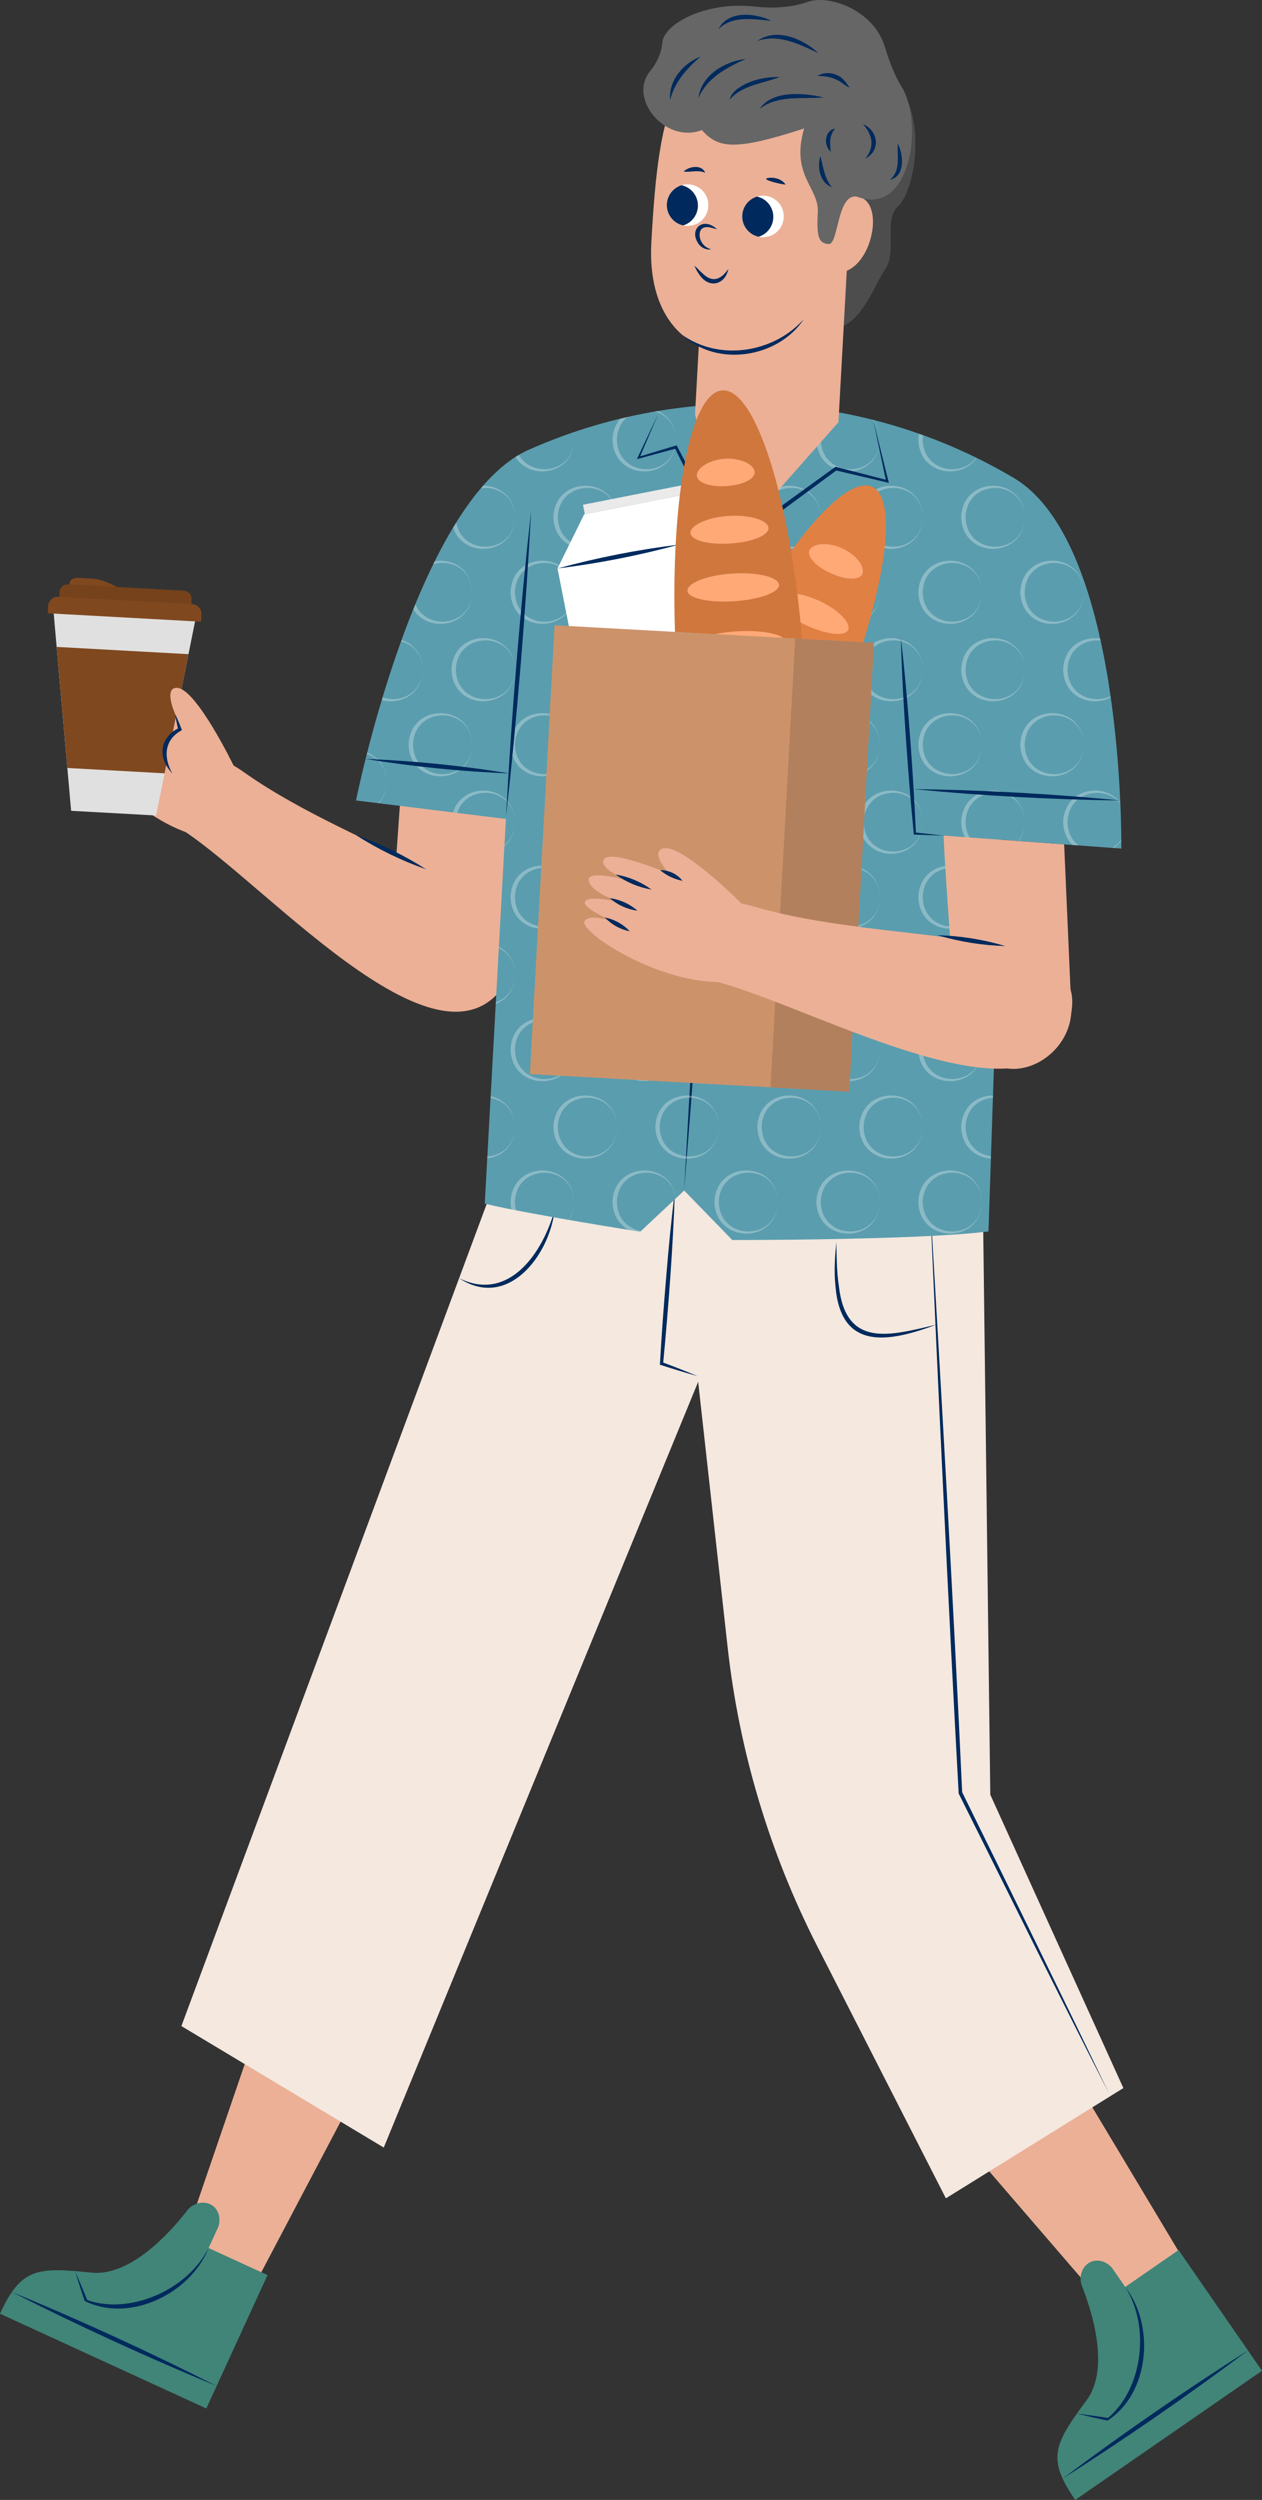 <?xml version="1.0" encoding="UTF-8"?>
<svg id="_圖層_1" data-name="圖層 1" xmlns="http://www.w3.org/2000/svg" xmlns:xlink="http://www.w3.org/1999/xlink" viewBox="0 0 162.483 321.772">
  <rect x="0" y="0" width="162.483" height="321.772" fill="#333333" stroke="none"/>
  <defs>
    <clipPath id="clippath">
      <path d="M130.485,61.496c-5.238-3.104-15.525-8.258-29.51-9.325-15.586-1.189-27.592,3.322-33.229,5.871-14.299,6.89-21.908,44.988-21.908,44.988l19.299,2.38c-.909,16.507-1.818,33.014-2.727,49.521,5.858,1.397,20.019,3.608,20.019,3.608l5.656-5.304,6.196,6.371s23.813.04,32.986-1.104l1.672-50.406,15.43,1.126s.517-39.255-13.884-47.726Z" style="fill: none;"/>
    </clipPath>
    <clipPath id="clippath-1">
      <path d="M95.565,27.712c-.081,1.476,1.049,2.737,2.524,2.819,1.475.081,2.737-1.049,2.819-2.524.081-1.475-1.049-2.737-2.524-2.819-1.475-.081-2.737,1.049-2.819,2.524Z" style="fill: none;"/>
    </clipPath>
    <clipPath id="clippath-2">
      <path d="M85.857,26.254c-.081,1.476,1.049,2.737,2.524,2.819,1.475.081,2.737-1.049,2.819-2.524.081-1.475-1.049-2.737-2.524-2.819-1.475-.081-2.737,1.049-2.819,2.524Z" style="fill: none;"/>
    </clipPath>
  </defs>
  <path d="M116.926,13.145c1.923,4.753.568,11.73-1.317,13.418-1.885,1.688-.04,5.896-1.683,8.162-1.643,2.267-4.533,11.722-10.356,5.22-5.823-6.502,3.739-19.666,3.739-19.666l9.617-7.135Z" style="fill: #4d4d4d;"/>
  <polygon points="46.914 267.269 29.673 300.005 21.105 296.071 33.13 260.941 46.914 267.269" style="fill: #ecb096;"/>
  <polygon points="125.516 277.334 142.249 296.748 152.312 290.717 138.31 267.35 125.516 277.334" style="fill: #ecb096;"/>
  <path d="M126.472,148.843l1.028,82.154,17.135,37.764-22.852,14.191-16.561-32.449c-6.139-12.028-10.048-25.069-11.539-38.491l-3.876-34.889-4.632-1.612-3.913-25.384,45.21-1.285Z" style="fill: #f4e8df;"/>
  <polygon points="68.258 139.901 23.355 260.78 49.408 276.418 92.899 170.531 95.462 159.264 68.258 139.901" style="fill: #f4e8df;"/>
  <path d="M26.564,310.001l7.882-17.167-7.59-3.484,1.245-2.711c.369-1.048.051-2.172-.714-2.735-.986-.725-2.624-.449-3.443.826-5.049,6.311-9.231,8.076-12.108,7.788-7.008-.701-9.098-.676-11.836,5.287,19.155,8.794,26.564,12.196,26.564,12.196Z" style="fill: #418478;"/>
  <path d="M26.856,289.349c-2.284,5.836-10.161,9.705-15.952,6.814-.439-1.272-.846-2.557-1.242-3.845.54,1.235,1.068,2.474,1.564,3.725,5.367,1.904,12.828-1.161,15.629-6.694h0Z" style="fill: #002a5d;"/>
  <path d="M27.892,307.11c-8.654-3.564-18.016-7.858-26.358-12.101,8.655,3.561,18.015,7.861,26.358,12.101h0Z" style="fill: #002a5d;"/>
  <path d="M162.483,305.152l-10.741-15.54-6.87,4.749-1.696-2.454c-.713-.852-1.842-1.153-2.716-.782-1.126.478-1.725,2.028-1.047,3.382,2.851,7.563,2.233,12.06.517,14.387-4.179,5.669-5.225,7.479-1.494,12.877,17.339-11.984,24.045-16.62,24.045-16.62Z" style="fill: #418478;"/>
  <path d="M144.872,294.361c3.853,4.943,3.16,13.691-2.282,17.196-1.318-.272-2.63-.578-3.94-.895,1.337.166,2.673.344,4.002.556,4.375-3.643,5.549-11.624,2.22-16.857h0Z" style="fill: #002a5d;"/>
  <path d="M160.674,302.535c-7.482,5.624-15.952,11.482-23.859,16.491,7.48-5.626,15.954-11.48,23.859-16.491h0Z" style="fill: #002a5d;"/>
  <path d="M89.807,177.124c-1.627-.453-3.238-.951-4.843-1.467.212-3.783.49-7.561.813-11.336.299-3.723.674-7.439,1.123-11.15-.259,7.469-.819,14.919-1.523,22.356,0,0-.135-.207-.135-.207,1.53.576,3.056,1.168,4.565,1.804h0Z" style="fill: #002a5d;"/>
  <path d="M119.681,153.433c1.441,24.479,3.098,53.187,4.198,77.248,5.581,11.344,13.489,27.48,18.886,38.731-5.664-11.06-13.694-27.272-19.335-38.564-1.348-24.576-2.678-52.761-3.748-77.416h0Z" style="fill: #002a5d;"/>
  <path d="M120.559,170.498c-6.081,2.268-12.317,3.458-12.993-4.968-.201-1.891-.07-3.781.109-5.65.056,1.879.037,3.759.324,5.598.893,8.119,6.595,6.426,12.56,5.02h0Z" style="fill: #002a5d;"/>
  <path d="M71.411,155.743c-.663,5.852-6.043,12.896-12.299,8.78,6.418,3.167,10.777-3.304,12.299-8.78h0Z" style="fill: #002a5d;"/>
  <path d="M71.984,65.684s-6.035,48.552-6.798,56.825c-.763,8.274-15.686,11.987-14.609-5.448,1.077-17.434,2.517-33.359,2.517-33.359l18.89-18.019Z" style="fill: #ecb096;"/>
  <path d="M65.929,125.061c4.661-9.893-19.546-15.061-34.501-25.654-9.939-7.04-15.024,2.818-7.853,7.478,11.222,7.293,34.626,34.576,42.353,18.176Z" style="fill: #ecb096;"/>
  <path d="M45.838,107.497c3.164,1.112,6.197,2.584,9.022,4.391-3.165-1.108-6.195-2.587-9.022-4.391h0Z" style="fill: #002a5d;"/>
  <path d="M22.549,91.909s-6.1-5.508-7.354-4.529c-1.254.979,2.374,3.843,2.374,3.843,0,0-4.948-3.536-5.154-1.862-.206,1.675,3.264,4.179,3.264,4.179,0,0-3.681-2.507-4.557-1.824-.875.684,3.345,4.284,3.345,4.284,0,0-3.091-2.8-4.24-1.903-1.149.897,5.985,10.464,14.152,13.169,8.167,2.705,5.69-8.738,5.69-8.738l-7.519-6.62Z" style="fill: #ecb096;"/>
  <path d="M19.704,93.063c-1.486-.811-2.775-1.958-3.747-3.345,1.488.808,2.773,1.96,3.747,3.345h0Z" style="fill: #002a5d;"/>
  <path d="M17.107,95.051c-1.194-.601-2.195-1.544-2.858-2.705,1.195.598,2.193,1.546,2.858,2.705h0Z" style="fill: #002a5d;"/>
  <path d="M15.307,97.229c-1.082-.627-1.95-1.585-2.46-2.728,1.084.624,1.948,1.586,2.46,2.728h0Z" style="fill: #002a5d;"/>
  <path d="M67.745,58.042c-14.299,6.89-21.908,44.988-21.908,44.988l20.486,2.526,4.545-13.819s4.498-37.367-3.123-33.695Z" style="fill: #5a9dae;"/>
  <path d="M14.928,98.005c1.213-2.351,3.117-4.729,5.747-5.493-2.268,1.484-3.865,3.57-5.747,5.493h0Z" style="fill: #002a5d;"/>
  <path d="M127.268,158.502l3.217-97.006c-5.238-3.104-15.525-8.258-29.51-9.325-15.586-1.189-27.592,3.322-33.229,5.871-1.778,32.296-3.557,64.593-5.335,96.889,5.857,1.397,20.019,3.608,20.019,3.608l5.656-5.304,6.196,6.371s23.813.04,32.986-1.104Z" style="fill: #5a9dae;"/>
  <path d="M88.085,153.235c1.42-26.701,3.385-56.042,5.548-82.693-1.416,26.701-3.389,56.042-5.548,82.693h0Z" style="fill: #002a5d;"/>
  <path d="M130.485,61.496c14.401,8.47,13.884,47.726,13.884,47.726l-26.582-1.939-1.733-26.465s8.778-22.646,14.43-19.322Z" style="fill: #5a9dae;"/>
  <g style="clip-path: url(#clippath);">
    <g style="opacity: .3;">
      <path d="M66.322,66.585c-.127,5.373-7.999,5.461-8.196,0,.195-5.464,8.071-5.372,8.196,0h0ZM66.322,66.585c-.188-5.088-7.513-4.997-7.631,0,.117,5,7.443,5.088,7.631,0h0Z" style="fill: #fff;"/>
      <path d="M79.447,66.585c-.127,5.373-7.998,5.461-8.196,0,.196-5.465,8.071-5.372,8.196,0h0ZM79.447,66.585c-.188-5.088-7.513-4.997-7.63,0,.116,5,7.443,5.088,7.63,0h0Z" style="fill: #fff;"/>
      <path d="M92.573,66.585c-.127,5.373-7.999,5.461-8.197,0,.197-5.465,8.071-5.372,8.197,0h0ZM92.573,66.585c-.189-5.088-7.513-4.997-7.631,0,.117,5.001,7.443,5.088,7.631,0h0Z" style="fill: #fff;"/>
      <path d="M105.699,66.585c-.127,5.373-7.998,5.461-8.197,0,.197-5.464,8.071-5.372,8.197,0h0ZM105.699,66.585c-.188-5.088-7.513-4.997-7.631,0,.117,5.001,7.443,5.088,7.631,0h0Z" style="fill: #fff;"/>
      <path d="M118.824,66.585c-.127,5.373-7.998,5.461-8.197,0,.197-5.464,8.071-5.372,8.197,0h0ZM118.824,66.585c-.188-5.088-7.513-4.997-7.631,0,.117,5,7.443,5.088,7.631,0h0Z" style="fill: #fff;"/>
      <path d="M131.95,66.585c-.127,5.373-7.998,5.461-8.196,0,.195-5.464,8.072-5.372,8.196,0h0ZM131.95,66.585c-.188-5.088-7.513-4.997-7.63,0,.116,5,7.443,5.088,7.63,0h0Z" style="fill: #fff;"/>
      <path d="M54.425,86.206c-.127,5.373-7.998,5.461-8.197,0,.197-5.465,8.071-5.372,8.197,0h0ZM54.425,86.206c-.189-5.088-7.513-4.997-7.631,0,.116,5,7.443,5.088,7.631,0h0Z" style="fill: #fff;"/>
      <path d="M73.929,56.616c-.127,5.373-7.998,5.461-8.197,0,.197-5.464,8.071-5.373,8.197,0h0ZM73.929,56.616c-.189-5.088-7.514-4.997-7.631,0,.117,5,7.443,5.088,7.631,0h0Z" style="fill: #fff;"/>
      <path d="M87.054,56.616c-.127,5.373-7.998,5.461-8.197,0,.219-5.474,8.051-5.379,8.197,0h0ZM87.054,56.616c-.188-5.088-7.513-4.997-7.631,0,.117,5,7.443,5.088,7.631,0h0Z" style="fill: #fff;"/>
      <path d="M100.18,56.616c-.127,5.373-7.999,5.461-8.196,0,.218-5.474,8.051-5.38,8.196,0h0ZM100.18,56.616c-.188-5.088-7.513-4.997-7.631,0,.117,5,7.444,5.088,7.631,0h0Z" style="fill: #fff;"/>
      <path d="M113.305,56.616c-.127,5.373-7.998,5.461-8.196,0,.218-5.475,8.051-5.379,8.196,0h0ZM113.305,56.616c-.188-5.088-7.513-4.997-7.63,0,.116,5,7.444,5.088,7.63,0h0Z" style="fill: #fff;"/>
      <path d="M126.431,56.616c-.127,5.373-7.998,5.461-8.197,0,.197-5.465,8.071-5.372,8.197,0h0ZM126.431,56.616c-.189-5.088-7.514-4.997-7.631,0,.117,5,7.443,5.088,7.631,0h0Z" style="fill: #fff;"/>
      <path d="M66.322,86.206c-.127,5.373-7.999,5.461-8.196,0,.218-5.474,8.051-5.379,8.196,0h0ZM66.322,86.206c-.188-5.088-7.513-4.997-7.631,0,.117,5,7.443,5.088,7.631,0h0Z" style="fill: #fff;"/>
      <path d="M79.447,86.206c-.127,5.373-7.998,5.461-8.196,0,.219-5.475,8.05-5.379,8.196,0h0ZM79.447,86.206c-.188-5.088-7.513-4.997-7.63,0,.116,5,7.443,5.088,7.63,0h0Z" style="fill: #fff;"/>
      <path d="M92.573,86.206c-.127,5.373-7.998,5.461-8.197,0,.197-5.465,8.071-5.372,8.197,0h0ZM92.573,86.206c-.189-5.088-7.513-4.997-7.631,0,.117,5,7.443,5.088,7.631,0h0Z" style="fill: #fff;"/>
      <path d="M105.699,86.206c-.127,5.373-7.998,5.461-8.197,0,.219-5.475,8.051-5.379,8.197,0h0ZM105.699,86.206c-.188-5.088-7.513-4.997-7.631,0,.117,5,7.443,5.088,7.631,0h0Z" style="fill: #fff;"/>
      <path d="M118.824,86.206c-.127,5.373-7.998,5.461-8.197,0,.219-5.474,8.051-5.38,8.197,0h0ZM118.824,86.206c-.188-5.088-7.513-4.997-7.631,0,.117,5,7.443,5.088,7.631,0h0Z" style="fill: #fff;"/>
      <path d="M131.95,86.206c-.127,5.373-7.998,5.461-8.196,0,.218-5.474,8.051-5.379,8.196,0h0ZM131.95,86.206c-.188-5.088-7.513-4.997-7.63,0,.116,5,7.443,5.088,7.63,0h0Z" style="fill: #fff;"/>
      <path d="M145.076,86.206c-.128,5.373-7.998,5.461-8.197,0,.197-5.465,8.071-5.372,8.197,0h0ZM145.076,86.206c-.189-5.088-7.513-4.997-7.631,0,.116,5,7.443,5.088,7.631,0h0Z" style="fill: #fff;"/>
      <path d="M60.803,76.237c-.128,5.373-7.999,5.461-8.197,0,.197-5.465,8.071-5.372,8.197,0h0ZM60.803,76.237c-.189-5.088-7.514-4.997-7.631,0,.116,5,7.442,5.088,7.631,0h0Z" style="fill: #fff;"/>
      <path d="M73.929,76.237c-.127,5.373-7.999,5.461-8.197,0,.197-5.464,8.071-5.372,8.197,0h0ZM73.929,76.237c-.189-5.088-7.513-4.997-7.631,0,.117,5.001,7.443,5.088,7.631,0h0Z" style="fill: #fff;"/>
      <path d="M87.054,76.237c-.127,5.373-7.998,5.461-8.197,0,.219-5.474,8.051-5.379,8.197,0h0ZM87.054,76.237c-.188-5.088-7.513-4.997-7.631,0,.117,5.001,7.443,5.088,7.631,0h0Z" style="fill: #fff;"/>
      <path d="M100.18,76.237c-.127,5.373-7.998,5.461-8.197,0,.219-5.474,8.051-5.379,8.197,0h0ZM100.18,76.237c-.188-5.088-7.513-4.996-7.631,0,.117,5,7.443,5.088,7.631,0h0Z" style="fill: #fff;"/>
      <path d="M113.305,76.237c-.127,5.373-7.998,5.461-8.196,0,.219-5.474,8.05-5.379,8.196,0h0ZM113.305,76.237c-.188-5.088-7.513-4.997-7.63,0,.116,5,7.443,5.088,7.63,0h0Z" style="fill: #fff;"/>
      <path d="M126.431,76.237c-.127,5.373-7.999,5.461-8.197,0,.197-5.464,8.071-5.372,8.197,0h0ZM126.431,76.237c-.189-5.088-7.513-4.997-7.631,0,.117,5,7.443,5.088,7.631,0h0Z" style="fill: #fff;"/>
      <path d="M139.557,76.237c-.127,5.373-7.998,5.461-8.197,0,.219-5.474,8.051-5.379,8.197,0h0ZM139.557,76.237c-.188-5.088-7.513-4.997-7.631,0,.117,5,7.443,5.088,7.631,0h0Z" style="fill: #fff;"/>
      <path d="M66.322,105.827c-.127,5.373-7.999,5.461-8.196,0,.218-5.475,8.051-5.379,8.196,0h0ZM66.322,105.827c-.188-5.088-7.513-4.997-7.631,0,.117,5,7.444,5.088,7.631,0h0Z" style="fill: #fff;"/>
      <path d="M79.447,105.827c-.127,5.373-7.998,5.461-8.196,0,.218-5.475,8.051-5.379,8.196,0h0ZM79.447,105.827c-.188-5.088-7.513-4.997-7.63,0,.116,5,7.444,5.088,7.63,0h0Z" style="fill: #fff;"/>
      <path d="M92.573,105.827c-.127,5.373-7.998,5.461-8.197,0,.197-5.465,8.071-5.372,8.197,0h0ZM92.573,105.827c-.189-5.088-7.514-4.997-7.631,0,.117,5,7.443,5.088,7.631,0h0Z" style="fill: #fff;"/>
      <path d="M105.699,105.827c-.127,5.373-7.998,5.461-8.197,0,.197-5.464,8.071-5.372,8.197,0h0ZM105.699,105.827c-.188-5.088-7.513-4.997-7.631,0,.117,5,7.443,5.088,7.631,0h0Z" style="fill: #fff;"/>
      <path d="M118.824,105.827c-.127,5.373-7.998,5.461-8.197,0,.219-5.474,8.051-5.379,8.197,0h0ZM118.824,105.827c-.188-5.088-7.513-4.997-7.631,0,.117,5,7.444,5.088,7.631,0h0Z" style="fill: #fff;"/>
      <path d="M131.95,105.827c-.127,5.373-7.998,5.461-8.196,0,.218-5.474,8.051-5.38,8.196,0h0ZM131.95,105.827c-.188-5.088-7.514-4.997-7.63,0,.116,5,7.443,5.088,7.63,0h0Z" style="fill: #fff;"/>
      <path d="M145.076,105.827c-.127,5.373-7.998,5.461-8.197,0,.219-5.475,8.05-5.379,8.197,0h0ZM145.076,105.827c-.189-5.088-7.514-4.997-7.631,0,.117,5,7.443,5.088,7.631,0h0Z" style="fill: #fff;"/>
      <path d="M60.803,95.858c-.128,5.373-7.999,5.461-8.197,0,.197-5.465,8.071-5.372,8.197,0h0ZM60.803,95.858c-.189-5.088-7.513-4.997-7.631,0,.116,5,7.443,5.088,7.631,0h0Z" style="fill: #fff;"/>
      <path d="M73.929,95.858c-.127,5.373-7.999,5.461-8.197,0,.197-5.465,8.071-5.372,8.197,0h0ZM73.929,95.858c-.189-5.088-7.513-4.997-7.631,0,.117,5,7.443,5.088,7.631,0h0Z" style="fill: #fff;"/>
      <path d="M87.054,95.858c-.127,5.373-7.998,5.461-8.197,0,.219-5.475,8.051-5.379,8.197,0h0ZM87.054,95.858c-.188-5.088-7.513-4.997-7.631,0,.117,5,7.443,5.088,7.631,0h0Z" style="fill: #fff;"/>
      <path d="M100.18,95.858c-.127,5.373-7.999,5.461-8.196,0,.218-5.474,8.051-5.379,8.196,0h0ZM100.18,95.858c-.188-5.088-7.513-4.997-7.631,0,.117,5,7.443,5.088,7.631,0h0Z" style="fill: #fff;"/>
      <path d="M113.305,95.858c-.127,5.373-7.998,5.461-8.196,0,.196-5.465,8.071-5.372,8.196,0h0ZM113.305,95.858c-.188-5.088-7.513-4.997-7.63,0,.116,5,7.443,5.088,7.63,0h0Z" style="fill: #fff;"/>
      <path d="M126.431,95.858c-.127,5.373-7.999,5.461-8.197,0,.197-5.465,8.071-5.372,8.197,0h0ZM126.431,95.858c-.189-5.088-7.513-4.997-7.631,0,.117,5,7.443,5.088,7.631,0h0Z" style="fill: #fff;"/>
      <path d="M139.557,95.858c-.127,5.373-7.998,5.461-8.197,0,.219-5.475,8.051-5.379,8.197,0h0ZM139.557,95.858c-.188-5.088-7.513-4.997-7.631,0,.117,5,7.443,5.088,7.631,0h0Z" style="fill: #fff;"/>
      <path d="M66.322,125.449c-.127,5.373-7.999,5.461-8.196,0,.218-5.474,8.05-5.379,8.196,0h0ZM66.322,125.449c-.188-5.088-7.513-4.997-7.631,0,.117,5,7.443,5.088,7.631,0h0Z" style="fill: #fff;"/>
      <path d="M79.447,125.449c-.127,5.373-7.998,5.461-8.196,0,.218-5.474,8.051-5.379,8.196,0h0ZM79.447,125.449c-.188-5.088-7.513-4.997-7.63,0,.116,5,7.443,5.088,7.63,0h0Z" style="fill: #fff;"/>
      <path d="M92.573,125.449c-.127,5.373-7.999,5.461-8.197,0,.197-5.465,8.071-5.372,8.197,0h0ZM92.573,125.449c-.189-5.088-7.513-4.997-7.631,0,.117,5.001,7.443,5.088,7.631,0h0Z" style="fill: #fff;"/>
      <path d="M105.699,125.449c-.127,5.373-7.998,5.461-8.197,0,.197-5.464,8.071-5.372,8.197,0h0ZM105.699,125.449c-.188-5.088-7.513-4.997-7.631,0,.117,5.001,7.443,5.088,7.631,0h0Z" style="fill: #fff;"/>
      <path d="M118.824,125.449c-.127,5.373-7.998,5.461-8.197,0,.219-5.474,8.051-5.379,8.197,0h0ZM118.824,125.449c-.188-5.088-7.513-4.997-7.631,0,.117,5,7.443,5.089,7.631,0h0Z" style="fill: #fff;"/>
      <path d="M131.95,125.449c-.127,5.373-7.998,5.461-8.196,0,.218-5.474,8.051-5.379,8.196,0h0ZM131.95,125.449c-.188-5.088-7.513-4.997-7.63,0,.116,5,7.443,5.088,7.63,0h0Z" style="fill: #fff;"/>
      <path d="M73.929,115.48c-.127,5.373-7.999,5.461-8.197,0,.197-5.465,8.071-5.373,8.197,0h0ZM73.929,115.48c-.189-5.088-7.513-4.997-7.631,0,.117,5,7.443,5.088,7.631,0h0Z" style="fill: #fff;"/>
      <path d="M87.054,115.48c-.127,5.373-7.998,5.461-8.197,0,.219-5.475,8.051-5.379,8.197,0h0ZM87.054,115.48c-.188-5.088-7.513-4.997-7.631,0,.117,5,7.443,5.088,7.631,0h0Z" style="fill: #fff;"/>
      <path d="M100.18,115.48c-.127,5.373-7.999,5.461-8.196,0,.218-5.474,8.051-5.38,8.196,0h0ZM100.18,115.48c-.188-5.088-7.513-4.997-7.631,0,.117,5,7.443,5.088,7.631,0h0Z" style="fill: #fff;"/>
      <path d="M113.305,115.48c-.127,5.373-7.998,5.461-8.196,0,.218-5.475,8.051-5.38,8.196,0h0ZM113.305,115.48c-.188-5.088-7.513-4.997-7.63,0,.116,5,7.443,5.088,7.63,0h0Z" style="fill: #fff;"/>
      <path d="M126.431,115.48c-.127,5.373-7.999,5.461-8.197,0,.197-5.465,8.071-5.372,8.197,0h0ZM126.431,115.48c-.189-5.088-7.513-4.997-7.631,0,.117,5,7.443,5.088,7.631,0h0Z" style="fill: #fff;"/>
      <path d="M49.795,100.632c-.127,5.373-7.999,5.461-8.197,0,.197-5.465,8.071-5.372,8.197,0h0ZM49.795,100.632c-.189-5.088-7.513-4.997-7.631,0,.117,5,7.443,5.088,7.631,0h0Z" style="fill: #fff;"/>
      <path d="M66.322,145.07c-.127,5.373-7.999,5.461-8.196,0,.218-5.474,8.051-5.379,8.196,0h0ZM66.322,145.07c-.188-5.088-7.513-4.997-7.631,0,.117,5,7.443,5.088,7.631,0h0Z" style="fill: #fff;"/>
      <path d="M79.447,145.07c-.127,5.373-7.998,5.461-8.196,0,.219-5.475,8.05-5.379,8.196,0h0ZM79.447,145.07c-.188-5.088-7.513-4.997-7.63,0,.116,5,7.443,5.088,7.63,0h0Z" style="fill: #fff;"/>
      <path d="M92.573,145.07c-.127,5.373-7.999,5.461-8.197,0,.197-5.465,8.071-5.372,8.197,0h0ZM92.573,145.07c-.189-5.088-7.513-4.997-7.631,0,.117,5,7.443,5.088,7.631,0h0Z" style="fill: #fff;"/>
      <path d="M105.699,145.07c-.128,5.373-7.998,5.461-8.197,0,.219-5.475,8.051-5.379,8.197,0h0ZM105.699,145.07c-.188-5.088-7.513-4.997-7.631,0,.117,5,7.443,5.088,7.631,0h0Z" style="fill: #fff;"/>
      <path d="M118.824,145.07c-.127,5.373-7.998,5.461-8.197,0,.219-5.474,8.051-5.38,8.197,0h0ZM118.824,145.07c-.188-5.088-7.513-4.997-7.631,0,.117,5,7.443,5.088,7.631,0h0Z" style="fill: #fff;"/>
      <path d="M131.95,145.07c-.127,5.373-7.998,5.461-8.196,0,.218-5.474,8.051-5.379,8.196,0h0ZM131.95,145.07c-.188-5.088-7.513-4.997-7.63,0,.116,5,7.443,5.088,7.63,0h0Z" style="fill: #fff;"/>
      <path d="M73.929,135.101c-.127,5.373-7.999,5.461-8.197,0,.197-5.464,8.071-5.372,8.197,0h0ZM73.929,135.101c-.189-5.088-7.513-4.997-7.631,0,.117,5,7.443,5.088,7.631,0h0Z" style="fill: #fff;"/>
      <path d="M87.054,135.101c-.127,5.373-7.998,5.461-8.197,0,.197-5.465,8.072-5.372,8.197,0h0ZM87.054,135.101c-.188-5.088-7.513-4.997-7.631,0,.117,5.001,7.443,5.088,7.631,0h0Z" style="fill: #fff;"/>
      <path d="M100.18,135.101c-.127,5.373-7.999,5.461-8.196,0,.195-5.464,8.072-5.372,8.196,0h0ZM100.18,135.101c-.188-5.088-7.513-4.997-7.631,0,.117,5,7.443,5.089,7.631,0h0Z" style="fill: #fff;"/>
      <path d="M113.305,135.101c-.127,5.373-7.998,5.461-8.196,0,.196-5.465,8.071-5.372,8.196,0h0ZM113.305,135.101c-.188-5.088-7.513-4.997-7.63,0,.116,5,7.443,5.088,7.63,0h0Z" style="fill: #fff;"/>
      <path d="M126.431,135.101c-.127,5.373-7.999,5.461-8.197,0,.197-5.464,8.071-5.372,8.197,0h0ZM126.431,135.101c-.189-5.088-7.513-4.997-7.631,0,.117,5,7.443,5.088,7.631,0h0Z" style="fill: #fff;"/>
      <path d="M73.929,154.722c-.127,5.373-7.999,5.461-8.197,0,.197-5.464,8.071-5.373,8.197,0h0ZM73.929,154.722c-.189-5.088-7.513-4.997-7.631,0,.117,5,7.443,5.088,7.631,0h0Z" style="fill: #fff;"/>
      <path d="M87.054,154.722c-.127,5.373-7.998,5.461-8.197,0,.197-5.464,8.072-5.372,8.197,0h0ZM87.054,154.722c-.188-5.088-7.513-4.997-7.631,0,.117,5,7.443,5.088,7.631,0h0Z" style="fill: #fff;"/>
      <path d="M100.18,154.722c-.127,5.373-7.999,5.461-8.196,0,.195-5.464,8.072-5.373,8.196,0h0ZM100.18,154.722c-.188-5.088-7.513-4.997-7.631,0,.117,5,7.443,5.088,7.631,0h0Z" style="fill: #fff;"/>
      <path d="M113.305,154.722c-.127,5.373-7.998,5.461-8.196,0,.196-5.464,8.071-5.373,8.196,0h0ZM113.305,154.722c-.188-5.088-7.513-4.997-7.63,0,.116,5,7.443,5.089,7.63,0h0Z" style="fill: #fff;"/>
      <path d="M126.431,154.722c-.127,5.373-7.999,5.461-8.197,0,.197-5.465,8.071-5.372,8.197,0h0ZM126.431,154.722c-.189-5.088-7.513-4.997-7.631,0,.117,5,7.443,5.088,7.631,0h0Z" style="fill: #fff;"/>
    </g>
  </g>
  <path d="M90.78,29.803l-1.295,23.527,4.149,17.211,14.316-16.194s1.398-25.395,1.653-30.028l-18.822,5.484Z" style="fill: #ecb096;"/>
  <path d="M106.959,34.855c-4.383,14.495-24.115,14.803-23.098-3.662,1.017-18.465,2.999-25.525,15.991-26.402s12.836,16.439,7.107,30.064Z" style="fill: #ecb096;"/>
  <path d="M105.995,34.68c6.399,3.14,9.204-11.641,2.692-9.1" style="fill: #ecb096;"/>
  <path d="M95.565,27.712c-.081,1.476,1.049,2.737,2.524,2.819,1.475.081,2.737-1.049,2.819-2.524.081-1.475-1.049-2.737-2.524-2.819-1.475-.081-2.737,1.049-2.819,2.524Z" style="fill: #fff;"/>
  <path d="M85.857,26.254c-.081,1.476,1.049,2.737,2.524,2.819,1.475.081,2.737-1.049,2.819-2.524.081-1.475-1.049-2.737-2.524-2.819-1.475-.081-2.737,1.049-2.819,2.524Z" style="fill: #fff;"/>
  <path d="M92.331,29.519c-.511-.132-1.001-.337-1.458-.279-1.019.099-.926,1.377-.471,2.035.252.389.665.674,1.176.826-.528.088-1.122-.123-1.516-.552-1.555-1.932.42-3.798,2.269-2.029h0Z" style="fill: #002a5d;"/>
  <g style="clip-path: url(#clippath-1);">
    <path d="M94.22,27.766c-.081,1.475,1.049,2.737,2.524,2.819,1.475.081,2.737-1.049,2.819-2.524.081-1.476-1.049-2.738-2.524-2.819-1.475-.081-2.737,1.049-2.819,2.524Z" style="fill: #002a5d;"/>
  </g>
  <g style="clip-path: url(#clippath-2);">
    <path d="M84.512,26.308c-.081,1.476,1.049,2.737,2.524,2.819,1.475.081,2.737-1.049,2.819-2.524.081-1.476-1.049-2.737-2.524-2.819-1.475-.081-2.737,1.049-2.819,2.524Z" style="fill: #002a5d;"/>
  </g>
  <path d="M101.142,23.761c-.621-.036-3.772-.775-1.918-.887.721-.016,1.508.26,1.918.887h0Z" style="fill: #002a5d;"/>
  <path d="M90.791,22.232c-.931-.4-1.769-.033-2.78-.153.703-.684,2.353-.943,2.78.153h0Z" style="fill: #002a5d;"/>
  <path d="M103.487,41.085c-3.309,5-11.215,6.233-15.644,2.023,4.828,3.413,11.76,2.31,15.644-2.023h0Z" style="fill: #002a5d;"/>
  <path d="M65.156,105.068c.67-12.71,1.814-26.665,3.227-39.314-.667,12.71-1.817,26.665-3.227,39.314h0Z" style="fill: #002a5d;"/>
  <path d="M93.777,34.611c-.378,1.979-2.384,2.568-3.62.895-.318-.409-.571-.851-.756-1.33.382.345.705.714,1.07,1.028,1.287,1.25,2.369.764,3.306-.592h0Z" style="fill: #002a5d;"/>
  <g>
    <path d="M8.886,76.279l8.339.459-2.431-1.318c-1.017-.551-2.107-.899-2.723-.933l-1.962-.108c-.616-.034-1.131.226-1.158.72l-.065,1.181Z" style="fill: #80481f;"/>
    <polygon points="9.158 104.362 20.099 104.965 25.358 78.773 6.806 77.752 9.158 104.362" style="fill: #e0e0e0;"/>
    <polygon points="8.671 98.848 7.294 83.265 24.269 84.2 21.189 99.537 8.671 98.848" style="fill: #80481f;"/>
    <path d="M7.652,75.618h17.032v1.141c0,.582-.473,1.055-1.055,1.055h-14.921c-.583,0-1.056-.473-1.056-1.056v-1.141h0Z" transform="translate(28.093 154.205) rotate(-176.848)" style="fill: #75421b;"/>
    <path d="M6.19,77.283h19.771v.933c0,.698-.566,1.264-1.264,1.264H7.454c-.698,0-1.264-.566-1.264-1.264v-.933h0Z" transform="translate(27.818 157.528) rotate(-176.848)" style="fill: #80481f;"/>
  </g>
  <path d="M112.424,54.046l1.959,7.871c.043.269.165.259-.18.178,0,0-6.636-1.559-6.636-1.559l.183-.036-6.968,5.145-6.988,5.117-.259.19c-2.233-4.438-4.482-8.869-6.671-13.329l.213.093-4.833,1.32-.25.068.109-.231,2.653-5.604-2.438,5.702-.141-.163,4.797-1.443c.188-.059.125-.059.213.093,2.262,4.304,4.468,8.636,6.687,12.962l-.403-.096,6.998-5.104,7.019-5.076.085-.062.099.025,6.601,1.701-.18.177-1.67-7.938h0Z" style="fill: #002a5d;"/>
  <path d="M121.499,107.554l-3.722-.129-.12-.004c-.19-2.139-.418-4.276-.572-6.417-.504-6.296-.93-12.597-1.101-18.913.25,2.092.459,4.187.648,6.284.578,6.289.998,12.591,1.295,18.899l-.13-.131,3.701.412h0Z" style="fill: #002a5d;"/>
  <path d="M144.229,103.032c-8.6-.101-18.049-.618-26.608-1.465,8.599.098,18.05.621,26.608,1.465h0Z" style="fill: #002a5d;"/>
  <path d="M65.609,99.55c-6.21-.244-12.405-.865-18.539-1.867,6.21.241,12.405.867,18.539,1.867h0Z" style="fill: #002a5d;"/>
  <g>
    <path d="M30.069,98.529s-4.79-9.88-7.263-9.994c-1.804-.083-.256,3.374-.256,3.374l.611,1.977s-4.272,2.002-.743,5.941" style="fill: #ecb096;"/>
    <path d="M22.549,91.909c.334.674.605,1.366.869,2.063l-.168.104c-2.131,1.225-2.206,3.485-1.05,5.496-.794-.831-1.388-1.958-1.266-3.157.133-1.224,1.034-2.242,2.137-2.721l-.112.253c-.163-.672-.312-1.347-.41-2.039h0Z" style="fill: #002a5d;"/>
  </g>
  <path d="M110.279,25.293c-2.536-.308-2.302,6.188-3.583,6.118s-1.581-.893-1.405-4.086c.176-3.193-3.538-4.75-1.757-10.791-9.013,2.937-11.082,2.542-13.17.211-4.7,1.801-9.522-4.052-6.687-7.551.873-1.078,1.486-2.339,1.601-3.721.199-2.408,5.586-5.312,11.786-4.633,2.339.256,4.744.175,6.963-.607,2.728-.961,8.402,1.066,9.852,5.661.575,1.822,1.193,3.649,2.202,5.271,2.905,4.667,1.17,16.865-5.801,14.127Z" style="fill: #666;"/>
  <path d="M106.046,12.545c-2.765.231-5.966-.35-8.251,1.488,1.623-2.459,5.731-2.087,8.251-1.488h0Z" style="fill: #002a5d;"/>
  <path d="M100.378,9.91c-2.189.864-4.852,1.043-6.427,2.914.119-.629.617-1.123,1.12-1.485,1.544-1.055,3.461-1.457,5.307-1.43h0Z" style="fill: #002a5d;"/>
  <path d="M96.037,7.59c-2.483,1.095-4.985,2.427-6.109,5.013.343-2.918,3.401-4.728,6.109-5.013h0Z" style="fill: #002a5d;"/>
  <path d="M90.221,7.27c-1.793,1.548-3.372,3.272-3.935,5.61-.262-2.487,1.704-4.768,3.935-5.61h0Z" style="fill: #002a5d;"/>
  <path d="M105.392,6.857c-2.472-1.162-5.154-2.549-7.893-1.573,2.464-1.79,5.905-.285,7.893,1.573h0Z" style="fill: #002a5d;"/>
  <path d="M99.313,2.672c-2.333-.184-4.999-.72-6.816,1.081,1.222-2.447,4.721-2.096,6.816-1.081h0Z" style="fill: #002a5d;"/>
  <path d="M109.434,11.241c-.441-.039-.726-.391-1.044-.574-.938-.697-2.003-.881-3.157-.905,1.098-.633,2.615-.389,3.442.578.292.279.442.668.759.902h0Z" style="fill: #002a5d;"/>
  <path d="M107.515,16.545c-.768.949-.671,1.882-.549,2.987-.975-.803-.815-2.726.549-2.987h0Z" style="fill: #002a5d;"/>
  <path d="M105.631,20.083c.378,1.444.497,2.839,1.469,4.006-1.54-.54-1.928-2.601-1.469-4.006h0Z" style="fill: #002a5d;"/>
  <path d="M111.11,15.974c1.967.826,2.326,3.405.318,4.428,1.196-1.55.949-2.954-.318-4.428h0Z" style="fill: #002a5d;"/>
  <path d="M115.588,18.498c.765,1.409.971,4.226-1.024,4.645,1.423-1.122.927-3.024,1.024-4.645h0Z" style="fill: #002a5d;"/>
  <path d="M137.01,108.685s.559,12.645.918,20.946c.358,8.301-13.928,13.991-15.209-3.43-1.281-17.421-1.22-18.648-1.22-18.648l15.511,1.132Z" style="fill: #ecb096;"/>
  <g>
    <ellipse cx="97.548" cy="95.259" rx="35.779" ry="8.193" transform="translate(-29.434 144.911) rotate(-65.676)" style="fill: #e18043;"/>
    <g>
      <path d="M106.972,73.789c2.078.939,3.925.905,4.107-.081.18-.988-1.017-2.393-2.654-3.133-1.638-.74-3.483-.71-4.106.078-.62.789.575,2.198,2.653,3.137Z" style="fill: #ffa977;"/>
      <path d="M103.922,80.535c2.677,1.21,5.064,1.414,5.313.449.246-.966-1.485-2.621-3.848-3.689-2.363-1.068-4.749-1.275-5.311-.451-.56.824,1.169,2.481,3.847,3.692Z" style="fill: #ffa977;"/>
      <path d="M100.855,87.322c3.056,1.381,5.802,1.744,6.116.802.311-.943-1.776-2.763-4.644-4.059-2.868-1.296-5.613-1.66-6.115-.804-.499.857,1.587,2.68,4.643,4.061Z" style="fill: #ffa977;"/>
      <path d="M97.777,94.131c3.214,1.453,6.14,1.895,6.518.979.375-.917-1.89-2.82-5.042-4.245-3.151-1.424-6.077-1.867-6.517-.98-.438.888,1.827,2.793,5.041,4.246Z" style="fill: #ffa977;"/>
      <path d="M94.697,100.944c3.151,1.424,6.077,1.867,6.517.98.438-.888-1.827-2.793-5.041-4.246-3.214-1.453-6.14-1.895-6.518-.979-.375.917,1.89,2.82,5.042,4.245Z" style="fill: #ffa977;"/>
      <path d="M91.623,107.745c2.868,1.296,5.613,1.66,6.115.804.499-.857-1.587-2.68-4.643-4.061-3.056-1.381-5.802-1.744-6.116-.802-.311.943,1.776,2.763,4.644,4.059Z" style="fill: #ffa977;"/>
      <path d="M88.563,114.514c2.363,1.068,4.749,1.275,5.311.451.56-.824-1.169-2.481-3.847-3.691-2.677-1.21-5.064-1.414-5.313-.449-.246.966,1.485,2.621,3.848,3.689Z" style="fill: #ffa977;"/>
      <path d="M85.525,121.235c1.638.74,3.483.71,4.106-.078.62-.789-.575-2.198-2.653-3.137-2.077-.939-3.925-.905-4.107.081-.18.988,1.017,2.393,2.654,3.133Z" style="fill: #ffa977;"/>
    </g>
  </g>
  <g>
    <g>
      <polygon points="76.322 96.278 97.083 92.2 89.041 63.478 75.214 66.194 71.782 73.169 76.322 96.278" style="fill: #fff;"/>
      <polygon points="91.966 93.205 97.083 92.2 92.544 69.09 89.041 63.478 88.315 63.621 87.426 70.096 91.966 93.205" style="fill: #eaeaea;"/>
    </g>
    <rect x="75.047" y="63.605" width="14.006" height="1.235" transform="translate(174.94 111.424) rotate(168.886)" style="fill: #eaeaea;"/>
    <path d="M87.426,70.096c-5.133,1.396-10.364,2.426-15.644,3.073,5.133-1.399,10.364-2.423,15.644-3.073h0Z" style="fill: #002a5d;"/>
  </g>
  <g>
    <path d="M97.658,121.65c4.515-.294,7.133-16.518,5.847-36.236-1.286-19.718-5.989-35.464-10.505-35.169-4.515.294-7.133,16.518-5.847,36.236,1.286,19.718,5.989,35.464,10.505,35.169Z" style="fill: #d0773e;"/>
    <g>
      <path d="M93.548,62.568c2.275-.148,3.889-1.047,3.586-2.003-.306-.956-2.023-1.634-3.816-1.517-1.793.117-3.408,1.012-3.587,2-.176.988,1.541,1.669,3.816,1.521Z" style="fill: #ffa977;"/>
      <path d="M94.03,69.956c2.932-.191,5.134-1.134,4.899-2.103-.237-.969-2.543-1.614-5.131-1.446-2.588.169-4.79,1.109-4.9,2.1-.107.991,2.199,1.64,5.131,1.448Z" style="fill: #ffa977;"/>
      <path d="M94.515,77.388c3.347-.218,5.941-1.19,5.775-2.168-.169-.978-2.867-1.603-6.007-1.398-3.14.205-5.734,1.175-5.775,2.167-.038.992,2.661,1.618,6.007,1.4Z" style="fill: #ffa977;"/>
      <path d="M95.001,84.844c3.52-.23,6.31-1.216,6.212-2.201-.1-.985-2.995-1.6-6.446-1.375-3.451.225-6.241,1.211-6.212,2.201.031.99,2.926,1.605,6.446,1.376Z" style="fill: #ffa977;"/>
      <path d="M95.488,92.306c3.451-.225,6.241-1.211,6.212-2.201-.031-.99-2.926-1.605-6.446-1.375-3.52.23-6.31,1.216-6.212,2.201.1.985,2.995,1.6,6.446,1.375Z" style="fill: #ffa977;"/>
      <path d="M95.974,99.753c3.14-.205,5.734-1.175,5.775-2.167.037-.992-2.661-1.618-6.007-1.4-3.347.218-5.941,1.19-5.775,2.168.169.978,2.867,1.603,6.008,1.398Z" style="fill: #ffa977;"/>
      <path d="M96.457,107.166c2.588-.169,4.79-1.109,4.9-2.1.107-.991-2.199-1.64-5.131-1.448-2.932.191-5.134,1.134-4.899,2.103.237.968,2.543,1.614,5.131,1.445Z" style="fill: #ffa977;"/>
      <path d="M96.937,114.526c1.793-.117,3.408-1.012,3.587-2,.176-.988-1.541-1.669-3.816-1.521-2.275.148-3.889,1.047-3.586,2.004.306.957,2.022,1.634,3.816,1.517Z" style="fill: #ffa977;"/>
    </g>
  </g>
  <g>
    <rect x="69.784" y="81.567" width="41.173" height="57.858" transform="translate(174.529 225.793) rotate(-176.848)" style="fill: #cc936b;"/>
    <rect x="100.784" y="82.419" width="10.149" height="57.858" transform="translate(205.435 228.349) rotate(-176.848)" style="fill: #b2805d;"/>
  </g>
  <g>
    <path d="M138.016,129.7c1.185-10.872-23.385-7.875-40.974-13.021-11.689-3.42-13.287,7.557-4.99,9.627,12.986,3.241,43.999,21.416,45.964,3.394Z" style="fill: #ecb096;"/>
    <path d="M120.695,120.371c2.962.083,5.909.551,8.749,1.399-2.963-.08-5.907-.554-8.749-1.399h0Z" style="fill: #002a5d;"/>
    <path d="M95.47,116.291s-7.746-7.782-10.121-7.084c-1.733.509.856,3.273.856,3.273,0,0-7.561-3.221-8.428-1.887-.867,1.334,3.496,2.861,3.496,2.861,0,0-5.83-1.733-5.48-.082.351,1.65,4.447,2.889,4.447,2.889,0,0-4.297-1.172-4.902-.241-.605.931,4.558,2.961,4.558,2.961,0,0-3.834-1.641-4.629-.418-.794,1.223,9.066,7.945,17.669,7.843,8.603-.102,2.534-10.114,2.534-10.114Z" style="fill: #ecb096;"/>
    <path d="M87.867,113.375c-1.065-.225-2.05-.664-2.874-1.383,1.099-.007,2.208.5,2.874,1.383h0Z" style="fill: #002a5d;"/>
    <path d="M83.89,114.499c-1.67-.283-3.261-.947-4.632-1.943,1.67.28,3.26.95,4.632,1.943h0Z" style="fill: #002a5d;"/>
    <path d="M82.082,117.224c-1.324-.179-2.579-.745-3.584-1.626,1.325.176,2.577.747,3.584,1.626h0Z" style="fill: #002a5d;"/>
    <path d="M81.09,119.87c-1.228-.24-2.36-.863-3.214-1.778,1.229.237,2.358.866,3.214,1.778h0Z" style="fill: #002a5d;"/>
  </g>
</svg>